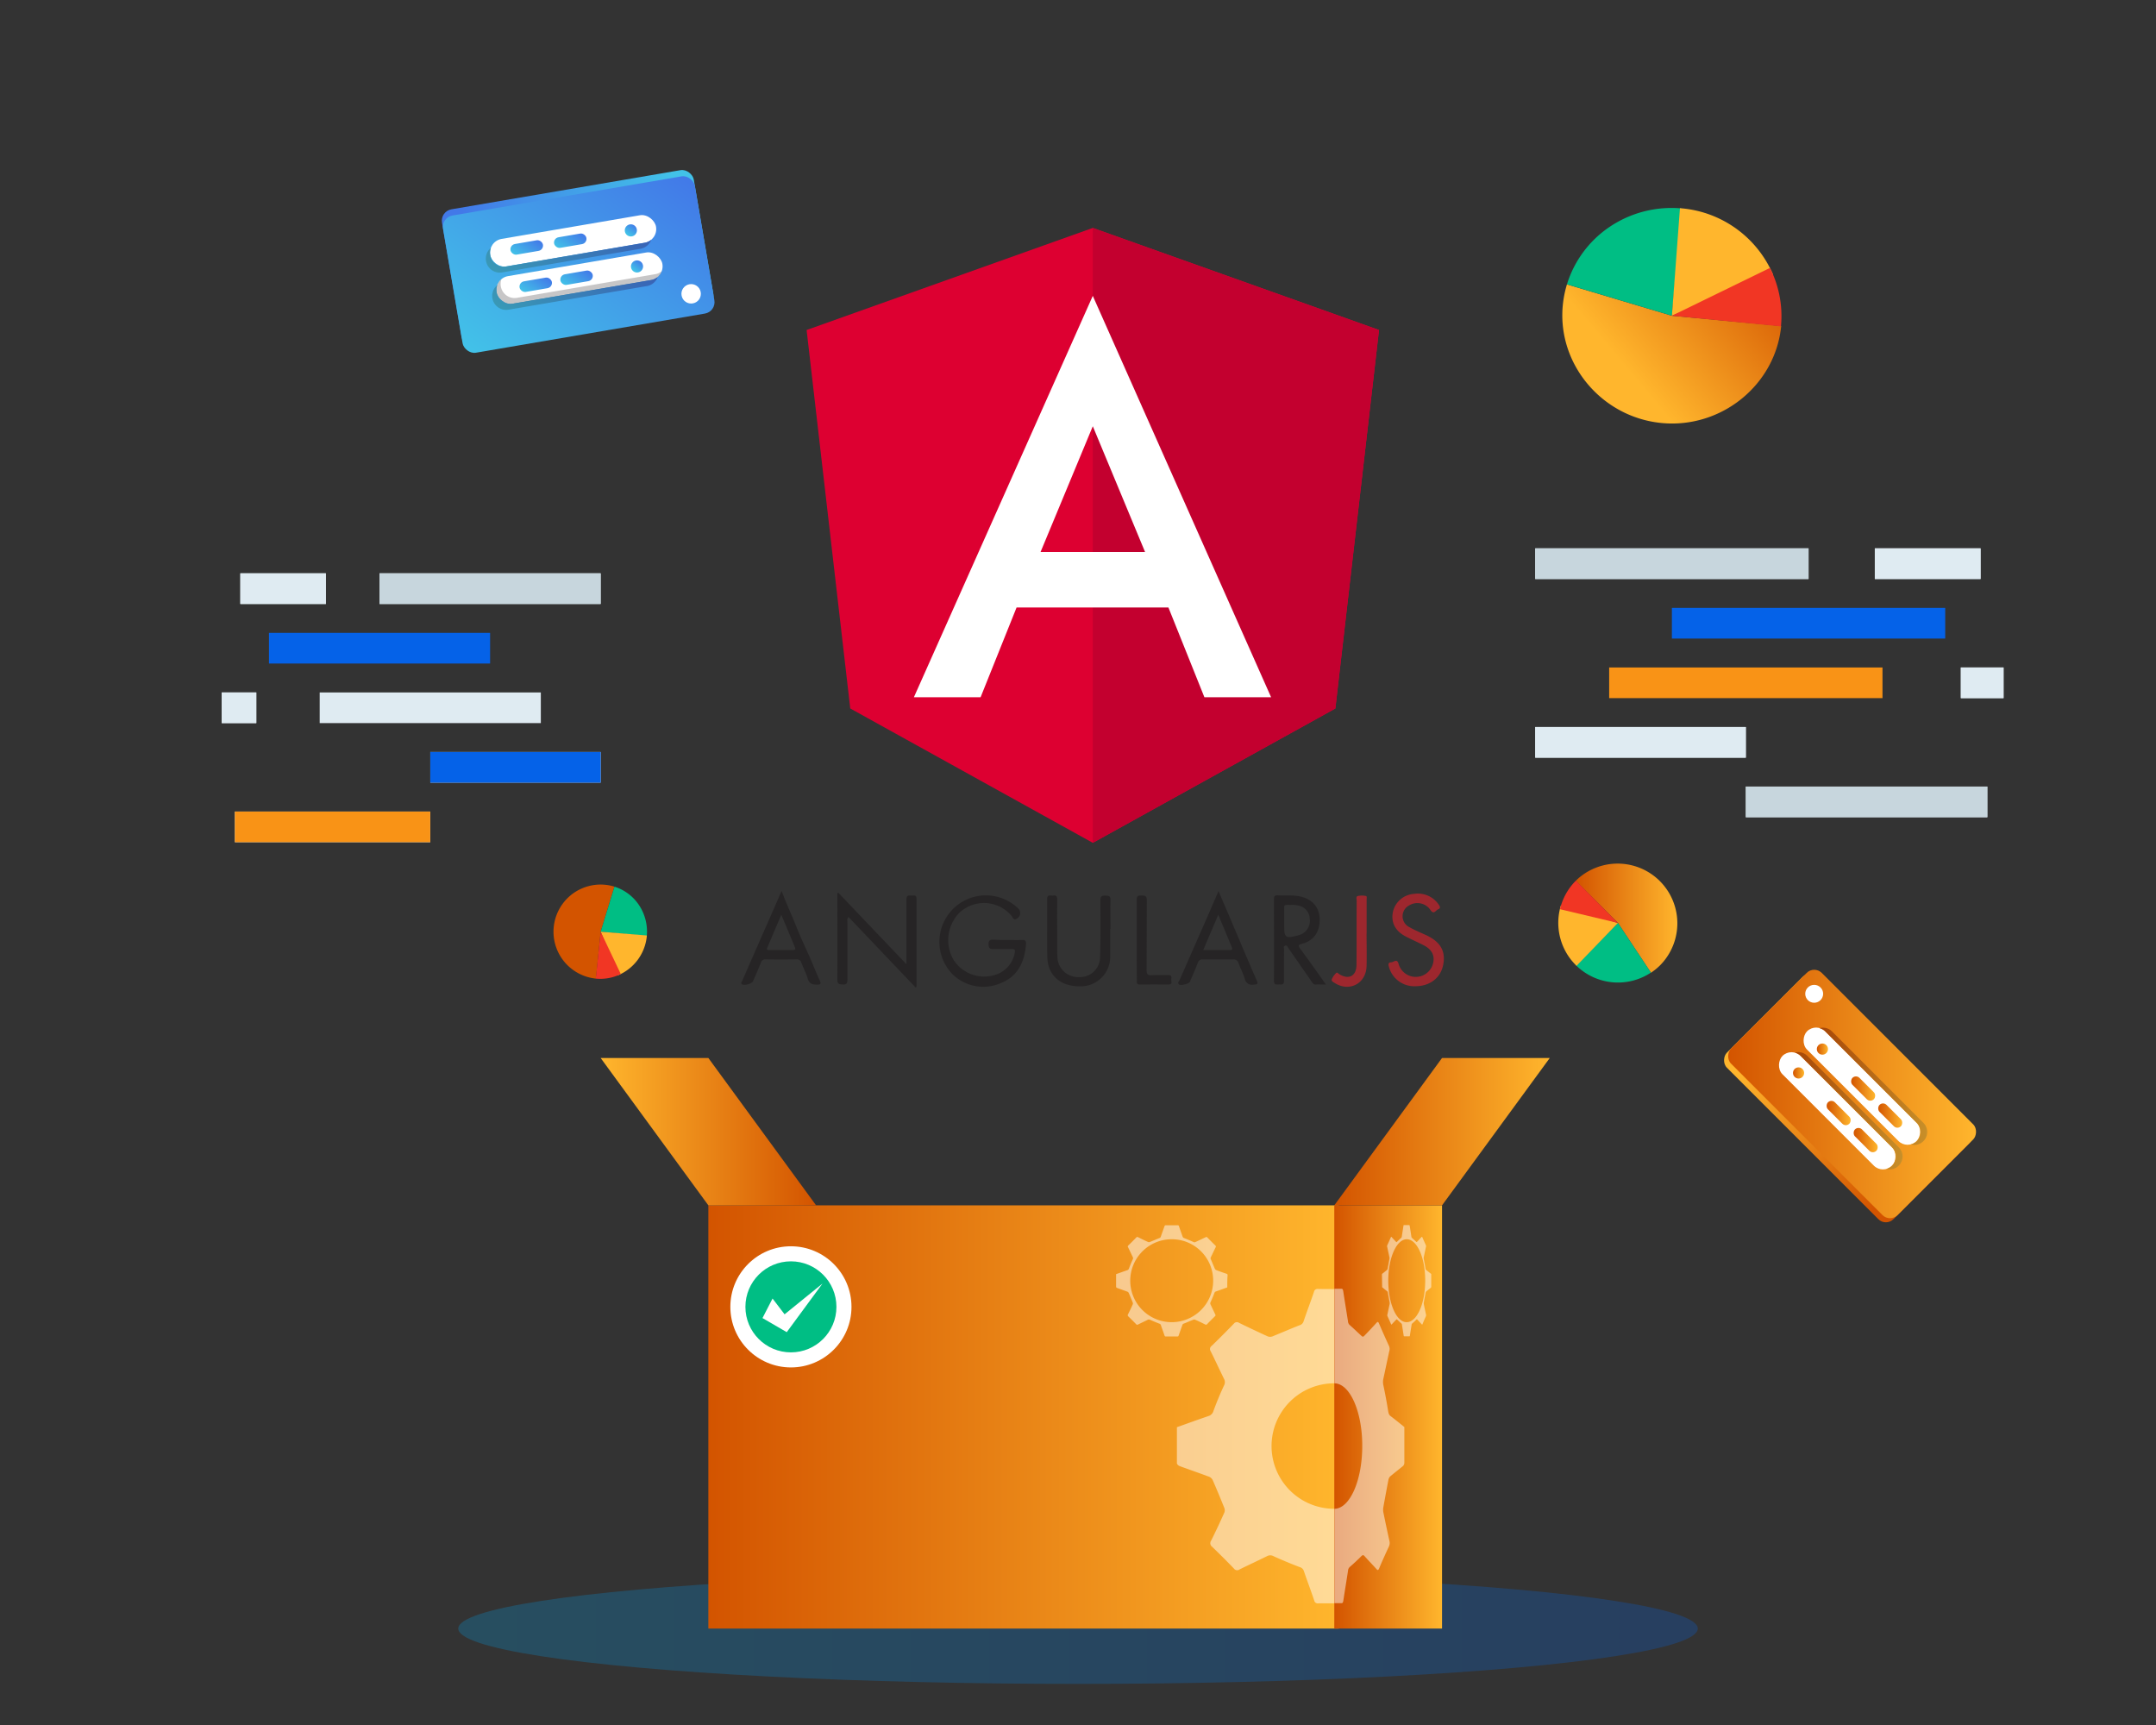 <svg id="Layer_1" data-name="Layer 1" xmlns="http://www.w3.org/2000/svg" xmlns:xlink="http://www.w3.org/1999/xlink" viewBox="0 0 650 520"><rect x="0" y="0" width="650" height="520" fill="#333333" stroke="none"/><defs><style>.cls-1,.cls-44{fill:none;}.cls-2,.cls-20{opacity:0.25;}.cls-2{fill:url(#linear-gradient);}.cls-3{fill:url(#linear-gradient-2);}.cls-4{fill:url(#linear-gradient-3);}.cls-5{fill:url(#linear-gradient-4);}.cls-6{fill:url(#linear-gradient-5);}.cls-7{clip-path:url(#clip-path);}.cls-8{opacity:0.5;}.cls-9{fill:#fff;}.cls-10{clip-path:url(#clip-path-2);}.cls-11{fill:#00be84;}.cls-12{fill:#dfebf2;}.cls-13{fill:#c7d6dd;}.cls-14{fill:#0562e8;}.cls-15{fill:#f99316;}.cls-16{fill:url(#linear-gradient-6);}.cls-17{fill:url(#linear-gradient-7);}.cls-18{fill:url(#linear-gradient-8);}.cls-19{fill:url(#linear-gradient-9);}.cls-20{fill:#231f20;}.cls-21{fill:url(#linear-gradient-10);}.cls-22{fill:url(#linear-gradient-11);}.cls-23{fill:url(#linear-gradient-12);}.cls-24{fill:url(#linear-gradient-13);}.cls-25{fill:url(#linear-gradient-14);}.cls-26{fill:url(#linear-gradient-15);}.cls-27{fill:url(#linear-gradient-16);}.cls-28{fill:url(#linear-gradient-17);}.cls-29{fill:url(#linear-gradient-18);}.cls-30{fill:url(#linear-gradient-19);}.cls-31{fill:url(#linear-gradient-20);}.cls-32{fill:url(#linear-gradient-21);}.cls-33{fill:url(#linear-gradient-22);}.cls-34{fill:url(#linear-gradient-23);}.cls-35{fill:url(#linear-gradient-24);}.cls-36{fill:url(#linear-gradient-25);}.cls-37{fill:url(#linear-gradient-26);}.cls-38{fill:#ffb62d;}.cls-39{fill:#f13624;}.cls-40{fill:url(#linear-gradient-27);}.cls-41{fill:url(#linear-gradient-28);}.cls-42{clip-path:url(#clip-path-3);}.cls-43{clip-path:url(#clip-path-4);}.cls-44{stroke:#2083d3;stroke-miterlimit:10;stroke-width:1.75px;}.cls-45{fill:#dd0031;}.cls-46{fill:#c3002f;}.cls-47{fill:#262425;}.cls-48{fill:#9d272e;}</style><linearGradient id="linear-gradient" x1="138.15" y1="490.93" x2="511.86" y2="490.93" gradientUnits="userSpaceOnUse"><stop offset="0" stop-color="#05a1e8"/><stop offset="1" stop-color="#0562e8"/></linearGradient><linearGradient id="linear-gradient-2" x1="213.56" y1="427.14" x2="403.61" y2="427.14" gradientUnits="userSpaceOnUse"><stop offset="0" stop-color="#d35400"/><stop offset="1" stop-color="#ffb62d"/></linearGradient><linearGradient id="linear-gradient-3" x1="402.27" y1="427.14" x2="434.75" y2="427.14" xlink:href="#linear-gradient-2"/><linearGradient id="linear-gradient-4" x1="402.27" y1="341.14" x2="467.23" y2="341.14" xlink:href="#linear-gradient-2"/><linearGradient id="linear-gradient-5" x1="5742.79" y1="341.14" x2="5807.74" y2="341.14" gradientTransform="matrix(-1, 0, 0, 1, 5988.83, 0)" xlink:href="#linear-gradient-2"/><clipPath id="clip-path"><rect class="cls-1" x="329.37" y="363.35" width="72.91" height="127.58" transform="translate(731.64 854.28) rotate(180)"/></clipPath><clipPath id="clip-path-2"><rect class="cls-1" x="402.27" y="363.35" width="32.48" height="127.58"/></clipPath><linearGradient id="linear-gradient-6" x1="577.57" y1="353.64" x2="537.74" y2="309.53" gradientTransform="translate(-70.88 490.91) rotate(-45)" xlink:href="#linear-gradient-2"/><linearGradient id="linear-gradient-7" x1="520.93" y1="329.78" x2="595.83" y2="329.78" gradientTransform="translate(-69.65 491.42) rotate(-45)" xlink:href="#linear-gradient-2"/><linearGradient id="linear-gradient-8" x1="548.56" y1="327.42" x2="581.02" y2="327.42" xlink:href="#linear-gradient-2"/><linearGradient id="linear-gradient-9" x1="541.14" y1="334.84" x2="573.6" y2="334.84" xlink:href="#linear-gradient-2"/><linearGradient id="linear-gradient-10" x1="558.06" y1="328.14" x2="565.37" y2="328.14" gradientTransform="translate(-67.51 493.3) rotate(-45)" xlink:href="#linear-gradient-2"/><linearGradient id="linear-gradient-11" x1="566.21" y1="336.29" x2="573.52" y2="336.29" gradientTransform="translate(-70.89 501.45) rotate(-45)" xlink:href="#linear-gradient-2"/><linearGradient id="linear-gradient-12" x1="550.67" y1="335.53" x2="557.99" y2="335.53" gradientTransform="translate(-74.9 490.24) rotate(-45)" xlink:href="#linear-gradient-2"/><linearGradient id="linear-gradient-13" x1="558.82" y1="343.68" x2="566.14" y2="343.68" gradientTransform="translate(-78.27 498.39) rotate(-45)" xlink:href="#linear-gradient-2"/><linearGradient id="linear-gradient-14" x1="547.75" y1="316.25" x2="551.11" y2="316.25" xlink:href="#linear-gradient-2"/><linearGradient id="linear-gradient-15" x1="540.56" y1="323.44" x2="543.92" y2="323.44" xlink:href="#linear-gradient-2"/><linearGradient id="linear-gradient-16" x1="2013.42" y1="4590.16" x2="1970.22" y2="4542.32" gradientTransform="translate(-4462.27 -1742.46) rotate(-45)" gradientUnits="userSpaceOnUse"><stop offset="0" stop-color="#4279e8"/><stop offset="1" stop-color="#42c2e8"/></linearGradient><linearGradient id="linear-gradient-17" x1="1951.99" y1="4564.28" x2="2033.23" y2="4564.28" gradientTransform="translate(-4461.95 -1738.69) rotate(-45)" xlink:href="#linear-gradient-16"/><linearGradient id="linear-gradient-18" x1="1981.96" y1="4561.72" x2="2017.17" y2="4561.72" gradientTransform="translate(5051.06 1090.72) rotate(125.3)" xlink:href="#linear-gradient-16"/><linearGradient id="linear-gradient-19" x1="1973.91" y1="4569.77" x2="2009.12" y2="4569.77" gradientTransform="translate(5051.06 1090.72) rotate(125.3)" xlink:href="#linear-gradient-16"/><linearGradient id="linear-gradient-20" x1="1992.26" y1="4562.51" x2="2000.19" y2="4562.51" gradientTransform="translate(-4463.9 -1730.89) rotate(-45)" xlink:href="#linear-gradient-16"/><linearGradient id="linear-gradient-21" x1="2001.1" y1="4571.35" x2="2009.04" y2="4571.35" gradientTransform="translate(-4488.72 -1728.79) rotate(-45)" xlink:href="#linear-gradient-16"/><linearGradient id="linear-gradient-22" x1="1984.25" y1="4570.52" x2="1992.18" y2="4570.52" gradientTransform="translate(-4465.81 -1753.39) rotate(-45)" xlink:href="#linear-gradient-16"/><linearGradient id="linear-gradient-23" x1="1993.09" y1="4579.36" x2="2001.02" y2="4579.36" gradientTransform="translate(-4490.63 -1751.29) rotate(-45)" xlink:href="#linear-gradient-16"/><linearGradient id="linear-gradient-24" x1="1981.08" y1="4549.61" x2="1984.73" y2="4549.61" gradientTransform="translate(5051.06 1090.72) rotate(125.3)" xlink:href="#linear-gradient-16"/><linearGradient id="linear-gradient-25" x1="1973.28" y1="4557.41" x2="1976.93" y2="4557.41" gradientTransform="translate(5051.06 1090.72) rotate(125.3)" xlink:href="#linear-gradient-16"/><linearGradient id="linear-gradient-26" x1="475.07" y1="276.75" x2="505.75" y2="276.75" xlink:href="#linear-gradient-2"/><linearGradient id="linear-gradient-27" x1="2119.56" y1="3337.83" x2="2155.39" y2="3337.83" gradientTransform="matrix(-1.21, 0.98, -1, -1.19, 6440.94, 1976.6)" xlink:href="#linear-gradient-2"/><linearGradient id="linear-gradient-28" x1="3667.93" y1="1521.12" x2="3683.34" y2="1521.12" gradientTransform="matrix(-0.98, -1.22, 1.2, -1, 1943, 6265.57)" xlink:href="#linear-gradient-2"/><clipPath id="clip-path-3"><rect class="cls-1" y="587.61" width="432.15" height="510.97"/></clipPath><clipPath id="clip-path-4"><polygon id="SVGID" class="cls-1" points="206 795.26 0 795.26 0 587.61 206 587.86 206 795.26"/></clipPath></defs><ellipse class="cls-2" cx="325.01" cy="490.93" rx="186.85" ry="16.68"/><rect class="cls-3" x="213.56" y="363.35" width="190.05" height="127.58"/><rect class="cls-4" x="402.27" y="363.35" width="32.48" height="127.58"/><polygon class="cls-5" points="434.75 363.35 402.27 363.35 434.75 318.93 467.23 318.93 434.75 363.35"/><polygon class="cls-6" points="213.56 363.35 246.04 363.35 213.56 318.93 181.09 318.93 213.56 363.35"/><g class="cls-7"><g class="cls-8"><path class="cls-9" d="M449.67,441.65c-3.24,1.16-6.44,2.32-9.65,3.43a1.94,1.94,0,0,0-1.31,1.37c-1,2.64-2.1,5.26-3.27,7.83a2,2,0,0,0,0,1.89c1.37,2.78,2.67,5.6,4,8.38a1.15,1.15,0,0,1-.24,1.58q-3.43,3.31-6.75,6.75a1.16,1.16,0,0,1-1.58.24c-2.86-1.39-5.72-2.76-8.62-4.08a2.07,2.07,0,0,0-1.43,0c-2.73,1.1-5.42,2.3-8.17,3.36a1.77,1.77,0,0,0-1.22,1.17c-1,3-2.12,5.91-3.13,8.88-.22.64-.48.89-1.19.88-3.22,0-6.44,0-9.67,0a1.06,1.06,0,0,1-1.22-.85c-1-3-2.11-5.91-3.12-8.88a1.83,1.83,0,0,0-1.31-1.22c-2.64-1-5.26-2.1-7.83-3.26a2,2,0,0,0-2,0c-2.75,1.37-5.53,2.63-8.28,4a1.19,1.19,0,0,1-1.67-.28q-3.22-3.35-6.59-6.58a1.33,1.33,0,0,1-.27-1.86q2.1-4.22,4-8.51a2,2,0,0,0-.08-1.43q-1.64-4.1-3.4-8.15a2.19,2.19,0,0,0-1.06-1.12c-3-1.12-6-2.15-9-3.25-.33-.12-.79-.56-.79-.85,0-3.6,0-7.21,0-10.86,3.18-1.13,6.3-2.27,9.45-3.34a2.24,2.24,0,0,0,1.57-1.57c.94-2.58,2-5.13,3.16-7.62a2.11,2.11,0,0,0,0-2.09c-1.35-2.75-2.63-5.53-4-8.28a1.14,1.14,0,0,1,.25-1.57q3.44-3.33,6.75-6.76a1.14,1.14,0,0,1,1.58-.22c2.86,1.39,5.73,2.76,8.62,4.07a2,2,0,0,0,1.43,0c2.73-1.09,5.42-2.29,8.16-3.35a1.77,1.77,0,0,0,1.22-1.17c1-3,2.12-5.91,3.13-8.88a1.06,1.06,0,0,1,1.2-.89q4.83.06,9.66,0a1,1,0,0,1,1.22.84c1,3,2.11,5.92,3.13,8.89a1.87,1.87,0,0,0,1.31,1.22c2.67,1,5.32,2.13,7.93,3.32a1.85,1.85,0,0,0,1.78,0c2.78-1.37,5.6-2.66,8.38-4a1.19,1.19,0,0,1,1.67.27q3.28,3.39,6.67,6.67a1.18,1.18,0,0,1,.25,1.67c-1.38,2.81-2.69,5.67-4.07,8.49a1.65,1.65,0,0,0,0,1.57c1.2,2.69,2.27,5.43,3.45,8.12a2.23,2.23,0,0,0,1.06,1.14q4.39,1.67,8.86,3.17c.69.23,1,.51.95,1.27C449.65,434.62,449.67,438.11,449.67,441.65ZM402.25,417a18.91,18.91,0,1,0,18.92,18.8A18.86,18.86,0,0,0,402.25,417Z"/><path class="cls-9" d="M370,388.09c-1.15.41-2.28.83-3.42,1.22a.67.67,0,0,0-.46.48c-.36.94-.74,1.86-1.16,2.77a.69.69,0,0,0,0,.67c.48,1,.94,2,1.42,3a.4.4,0,0,1-.09.56c-.8.78-1.6,1.58-2.38,2.39a.41.41,0,0,1-.56.08c-1-.49-2-1-3.05-1.44a.69.69,0,0,0-.51,0c-1,.38-1.92.81-2.89,1.18a.63.63,0,0,0-.43.42c-.37,1.05-.75,2.09-1.11,3.14-.08.23-.17.32-.42.32-1.14,0-2.28,0-3.42,0a.37.37,0,0,1-.44-.3c-.35-1.05-.74-2.09-1.1-3.14a.66.66,0,0,0-.47-.43c-.93-.36-1.86-.74-2.77-1.16a.77.77,0,0,0-.71,0c-1,.49-1.95.94-2.92,1.42a.43.43,0,0,1-.59-.1c-.77-.79-1.54-1.57-2.34-2.33a.47.47,0,0,1-.09-.66c.49-1,1-2,1.42-3a.7.7,0,0,0,0-.51q-.57-1.46-1.2-2.88a.78.78,0,0,0-.38-.4c-1.05-.4-2.11-.76-3.17-1.15a.51.51,0,0,1-.28-.3c0-1.28,0-2.55,0-3.85,1.13-.39,2.23-.8,3.35-1.18a.8.8,0,0,0,.55-.55c.33-.92.71-1.82,1.12-2.7a.75.75,0,0,0,0-.74c-.48-1-.94-2-1.41-2.93a.4.4,0,0,1,.09-.56c.81-.78,1.6-1.58,2.39-2.39a.41.41,0,0,1,.56-.08c1,.49,2,1,3,1.44a.69.69,0,0,0,.51,0c1-.38,1.92-.81,2.89-1.18a.63.63,0,0,0,.43-.42c.36-1.05.75-2.09,1.11-3.14.08-.23.17-.32.42-.31H355a.37.37,0,0,1,.44.3c.35,1.05.74,2.09,1.1,3.14a.66.66,0,0,0,.47.43c.94.37,1.88.76,2.8,1.18a.64.64,0,0,0,.63,0c1-.48,2-.94,3-1.42a.42.42,0,0,1,.59.09c.77.8,1.56,1.59,2.36,2.36a.42.42,0,0,1,.09.59c-.49,1-.95,2-1.44,3a.57.57,0,0,0,0,.55c.42,1,.8,1.93,1.22,2.88a.8.8,0,0,0,.37.4c1,.39,2.09.77,3.14,1.12.24.09.34.19.33.45C370,385.61,370,386.84,370,388.09Zm-16.79-14.52A12.5,12.5,0,1,0,365.75,386,12.46,12.46,0,0,0,353.24,373.57Z"/></g></g><g class="cls-10"><g class="cls-8"><path class="cls-9" d="M381.15,431.14c0-.76.12-1,.43-1.27,1.32-1,2.64-2.06,3.95-3.17a2.49,2.49,0,0,0,.47-1.14c.52-2.69,1-5.43,1.53-8.12a3.33,3.33,0,0,0,0-1.57c-.61-2.82-1.2-5.68-1.81-8.49a2.27,2.27,0,0,1,.11-1.67c1-2.18,2-4.41,3-6.67.25-.59.44-.61.74-.27,1.24,1.37,2.5,2.66,3.74,4,.28.31.49.29.79,0,1.16-1.19,2.34-2.28,3.53-3.32a1.73,1.73,0,0,0,.59-1.22c.45-3,.94-5.91,1.39-8.89.1-.68.25-.85.54-.84,1.44,0,2.87,0,4.31,0,.32,0,.43.24.53.89.45,3,.94,5.92,1.4,8.88a1.63,1.63,0,0,0,.54,1.17c1.22,1.06,2.42,2.26,3.64,3.35a.44.44,0,0,0,.63,0c1.29-1.31,2.57-2.68,3.84-4.07.28-.31.46-.33.7.22q1.48,3.43,3,6.76a2.15,2.15,0,0,1,.11,1.57c-.6,2.75-1.17,5.53-1.77,8.28a4.48,4.48,0,0,0,0,2.09c.52,2.49,1,5,1.41,7.62.14.87.32,1.29.69,1.57,1.41,1.07,2.8,2.21,4.21,3.34,0,3.65,0,7.26,0,10.86a1.48,1.48,0,0,1-.35.85c-1.33,1.1-2.67,2.13-4,3.25a2.3,2.3,0,0,0-.48,1.12q-.78,4.05-1.51,8.15a4.32,4.32,0,0,0,0,1.43q.87,4.29,1.8,8.51a2.56,2.56,0,0,1-.12,1.86c-1,2.15-2,4.35-2.94,6.58-.25.58-.43.63-.74.28-1.22-1.36-2.47-2.62-3.69-4-.32-.36-.56-.31-.89,0-1.15,1.16-2.31,2.24-3.49,3.26a1.69,1.69,0,0,0-.58,1.22c-.45,3-.94,5.91-1.39,8.88-.1.68-.25.86-.55.85-1.43,0-2.87,0-4.3,0-.32,0-.44-.24-.53-.88-.46-3-.94-5.92-1.4-8.88a1.71,1.71,0,0,0-.54-1.17c-1.22-1.06-2.42-2.26-3.64-3.36a.47.47,0,0,0-.64,0c-1.29,1.32-2.56,2.69-3.84,4.08-.28.31-.46.3-.7-.24q-1.49-3.44-3-6.75a2.29,2.29,0,0,1-.11-1.58c.61-2.78,1.19-5.6,1.8-8.38a4.16,4.16,0,0,0,0-1.89c-.52-2.57-1-5.19-1.45-7.83-.13-.71-.26-1.12-.59-1.37-1.43-1.11-2.85-2.27-4.3-3.43C381.16,438.11,381.17,434.62,381.15,431.14Zm12.71,4.69c0,10.54,3.73,19,8.39,19s8.45-8.4,8.45-19c0-10.4-3.76-18.82-8.42-18.83S393.86,425.44,393.86,435.83Z"/><path class="cls-9" d="M416.64,384.37c0-.26,0-.36.15-.45.46-.35.93-.73,1.39-1.12a.83.83,0,0,0,.17-.4c.19-.95.36-1.92.54-2.88a1.28,1.28,0,0,0,0-.55c-.22-1-.43-2-.65-3a.84.84,0,0,1,0-.59c.36-.77.71-1.56,1.06-2.36.08-.21.15-.21.26-.09l1.32,1.42c.1.11.18.11.28,0,.41-.42.83-.81,1.25-1.18a.58.58,0,0,0,.21-.43c.16-1.05.33-2.09.49-3.14,0-.24.09-.31.19-.3h1.53c.11,0,.15.08.19.31.16,1,.33,2.09.49,3.14a.59.59,0,0,0,.19.42c.43.37.86.8,1.29,1.18.07.06.16.08.22,0,.46-.46.91-1,1.36-1.44.1-.11.17-.11.25.08.35.81.71,1.61,1.07,2.39a.82.82,0,0,1,0,.56c-.22,1-.42,2-.63,2.93a1.54,1.54,0,0,0,0,.74c.18.88.35,1.78.5,2.7a.79.79,0,0,0,.25.55l1.49,1.18c0,1.3,0,2.57,0,3.85a.52.52,0,0,1-.12.3c-.47.39-.95.75-1.42,1.15a.83.83,0,0,0-.16.4q-.28,1.42-.54,2.88a1.46,1.46,0,0,0,0,.51c.2,1,.41,2,.63,3a.93.93,0,0,1,0,.66c-.35.76-.7,1.54-1,2.33-.09.2-.15.22-.26.1-.43-.48-.87-.93-1.31-1.42-.11-.12-.2-.1-.31,0-.41.42-.82.8-1.24,1.16a.58.58,0,0,0-.2.43c-.16,1-.34,2.09-.5,3.14,0,.24-.08.31-.19.3-.51,0-1,0-1.52,0-.11,0-.16-.09-.19-.32-.16-1.05-.33-2.09-.49-3.14a.59.59,0,0,0-.2-.42c-.43-.37-.85-.8-1.28-1.18a.16.16,0,0,0-.23,0c-.46.46-.91.95-1.36,1.44-.1.11-.16.11-.25-.08-.35-.81-.7-1.61-1.06-2.39a.77.77,0,0,1,0-.56c.21-1,.42-2,.64-3a1.52,1.52,0,0,0,0-.67c-.18-.91-.35-1.83-.51-2.77-.05-.25-.09-.39-.21-.48-.51-.39-1-.81-1.52-1.22Zm1.9,1.63c0,7,2.47,12.57,5.55,12.57s5.59-5.55,5.59-12.55-2.49-12.45-5.56-12.45S418.55,379.13,418.54,386Z"/></g></g><circle class="cls-9" cx="238.45" cy="393.95" r="18.26"/><circle class="cls-11" cx="238.45" cy="393.95" r="13.72"/><polygon class="cls-9" points="232.91 391.44 229.88 397.33 237.19 401.58 247.97 386.93 236.54 396.2 232.91 391.44"/><rect class="cls-12" x="462.85" y="165.3" width="82.4" height="9.24"/><rect class="cls-13" x="462.85" y="165.3" width="82.4" height="9.24"/><rect class="cls-12" x="565.23" y="165.3" width="31.88" height="9.24"/><rect class="cls-12" x="565.23" y="165.3" width="31.88" height="9.24"/><rect class="cls-14" x="504.05" y="183.25" width="82.4" height="9.24"/><rect class="cls-15" x="485.14" y="201.21" width="82.4" height="9.24"/><rect class="cls-12" x="591.16" y="201.21" width="12.88" height="9.24"/><rect class="cls-12" x="591.16" y="201.21" width="12.88" height="9.24"/><rect class="cls-12" x="462.85" y="219.16" width="63.49" height="9.24"/><rect class="cls-12" x="462.85" y="219.16" width="63.49" height="9.24"/><rect class="cls-12" x="526.34" y="237.11" width="72.81" height="9.24"/><rect class="cls-13" x="526.34" y="237.11" width="72.81" height="9.24"/><rect class="cls-12" x="114.42" y="172.82" width="66.67" height="9.24" transform="translate(295.51 354.89) rotate(-180)"/><rect class="cls-13" x="114.42" y="172.82" width="66.67" height="9.24" transform="translate(295.51 354.89) rotate(-180)"/><rect class="cls-12" x="72.46" y="172.82" width="25.79" height="9.24" transform="translate(170.71 354.89) rotate(-180)"/><rect class="cls-12" x="72.46" y="172.82" width="25.79" height="9.24" transform="translate(170.71 354.89) rotate(-180)"/><rect class="cls-14" x="81.08" y="190.78" width="66.67" height="9.24" transform="translate(228.84 390.8) rotate(-180)"/><rect class="cls-12" x="96.39" y="208.73" width="66.67" height="9.24" transform="translate(259.44 426.71) rotate(-180)"/><rect class="cls-12" x="66.86" y="208.73" width="10.42" height="9.24" transform="translate(144.13 426.71) rotate(-180)"/><rect class="cls-12" x="66.86" y="208.73" width="10.42" height="9.24" transform="translate(144.13 426.71) rotate(-180)"/><rect class="cls-12" x="129.72" y="226.68" width="51.37" height="9.24" transform="translate(310.82 462.61) rotate(-180)"/><rect class="cls-14" x="129.72" y="226.68" width="51.37" height="9.24" transform="translate(310.82 462.61) rotate(-180)"/><rect class="cls-12" x="70.81" y="244.64" width="58.91" height="9.24" transform="translate(200.53 498.52) rotate(-180)"/><rect class="cls-15" x="70.81" y="244.64" width="58.91" height="9.24" transform="translate(200.53 498.52) rotate(-180)"/><rect class="cls-16" x="521.64" y="311.68" width="71" height="38.68" rx="3.21" transform="translate(397.25 -297.01) rotate(45)"/><rect class="cls-17" x="522.88" y="310.44" width="71" height="38.68" rx="3.21" transform="translate(396.74 -298.24) rotate(45)"/><circle class="cls-9" cx="546.95" cy="299.58" r="2.7"/><rect class="cls-9" x="537.94" y="323.54" width="46.75" height="7.77" rx="3.89" transform="translate(395.93 -301.01) rotate(45)"/><rect class="cls-9" x="530.53" y="330.96" width="46.75" height="7.77" rx="3.89" transform="translate(399 -293.59) rotate(45)"/><path class="cls-18" d="M579.88,344a3.85,3.85,0,0,1-2.74,1.14,3.92,3.92,0,0,1-1-.14,3.76,3.76,0,0,0,1.73-1,3.89,3.89,0,0,0,0-5.5l-27.56-27.56a3.86,3.86,0,0,0-1.73-1,3.84,3.84,0,0,1,3.76,1l27.56,27.56A3.89,3.89,0,0,1,579.88,344Z"/><path class="cls-19" d="M572.47,351.37a3.89,3.89,0,0,1-2.75,1.14,4,4,0,0,1-1-.14,3.85,3.85,0,0,0,1.73-1,3.89,3.89,0,0,0,0-5.5l-27.56-27.56a3.76,3.76,0,0,0-1.73-1,3.92,3.92,0,0,1,1-.14,3.86,3.86,0,0,1,2.74,1.14l27.57,27.56A3.91,3.91,0,0,1,572.47,351.37Z"/><path class="cls-20" d="M579.88,344a3.85,3.85,0,0,1-2.74,1.14,3.92,3.92,0,0,1-1-.14,3.76,3.76,0,0,0,1.73-1,3.89,3.89,0,0,0,0-5.5l-27.56-27.56a3.86,3.86,0,0,0-1.73-1,3.84,3.84,0,0,1,3.76,1l27.56,27.56A3.89,3.89,0,0,1,579.88,344Z"/><path class="cls-20" d="M572.47,351.37a3.89,3.89,0,0,1-2.75,1.14,4,4,0,0,1-1-.14,3.85,3.85,0,0,0,1.73-1,3.89,3.89,0,0,0,0-5.5l-27.56-27.56a3.76,3.76,0,0,0-1.73-1,3.92,3.92,0,0,1,1-.14,3.86,3.86,0,0,1,2.74,1.14l27.57,27.56A3.91,3.91,0,0,1,572.47,351.37Z"/><rect class="cls-21" x="557.16" y="326.65" width="9.11" height="2.98" rx="1.49" transform="translate(396.55 -301.08) rotate(45)"/><rect class="cls-22" x="565.31" y="334.8" width="9.11" height="2.98" rx="1.49" transform="translate(404.71 -304.46) rotate(45)"/><rect class="cls-23" x="549.77" y="334.04" width="9.11" height="2.98" rx="1.49" transform="translate(399.61 -293.7) rotate(45)"/><rect class="cls-24" x="557.92" y="342.19" width="9.11" height="2.98" rx="1.49" transform="translate(407.76 -297.07) rotate(45)"/><circle class="cls-25" cx="549.43" cy="316.25" r="1.68"/><circle class="cls-26" cx="542.24" cy="323.44" r="1.68"/><rect class="cls-27" x="135.64" y="56.91" width="77.01" height="41.96" rx="3.48" transform="translate(358.94 125.31) rotate(170.3)"/><rect class="cls-28" x="135.96" y="58.78" width="77.01" height="41.96" rx="3.48" transform="translate(359.88 128.97) rotate(170.3)"/><circle class="cls-9" cx="208.37" cy="88.57" r="2.93"/><rect class="cls-9" x="149.36" y="79.62" width="50.71" height="8.43" rx="4.21" transform="translate(361.05 137.03) rotate(170.3)"/><rect class="cls-9" x="147.44" y="68.41" width="50.71" height="8.43" rx="4.21" transform="translate(355.35 115.08) rotate(170.3)"/><path class="cls-29" d="M148.45,89.92a4.2,4.2,0,0,1,.71-3.15,4.46,4.46,0,0,1,.76-.81,4.14,4.14,0,0,0-.2,2.16,4.21,4.21,0,0,0,4.86,3.44l41.68-7.12a4.12,4.12,0,0,0,2-.91,4.41,4.41,0,0,1-.51,1A4.24,4.24,0,0,1,195,86.24l-41.68,7.12A4.21,4.21,0,0,1,148.45,89.92Z"/><path class="cls-30" d="M146.53,78.7a4.21,4.21,0,0,1,1.47-4,4.14,4.14,0,0,0-.2,2.16,4.22,4.22,0,0,0,4.87,3.45l41.67-7.13a4.28,4.28,0,0,0,2-.9,4.61,4.61,0,0,1-.52,1A4.2,4.2,0,0,1,193.07,75l-41.68,7.13A4.22,4.22,0,0,1,146.53,78.7Z"/><path class="cls-20" d="M148.45,89.92a4.2,4.2,0,0,1,.71-3.15,4.46,4.46,0,0,1,.76-.81,4,4,0,0,0-.2,2.16,4.11,4.11,0,0,0,4.86,3.44l41.68-7.12a4.12,4.12,0,0,0,2-.91,4.41,4.41,0,0,1-.51,1A4.24,4.24,0,0,1,195,86.24l-41.68,7.12A4.21,4.21,0,0,1,148.45,89.92Z"/><path class="cls-20" d="M146.53,78.7a4.21,4.21,0,0,1,1.47-4,4,4,0,0,0-.2,2.16,4.14,4.14,0,0,0,4.87,3.45l41.67-7.13a4.2,4.2,0,0,0,2-.91,4.45,4.45,0,0,1-.52,1A4.2,4.2,0,0,1,193.07,75l-41.68,7.13A4.22,4.22,0,0,1,146.53,78.7Z"/><path class="cls-20" d="M149.71,88.13a4.22,4.22,0,0,1,.72-3.14,4.48,4.48,0,0,1,.75-.82,4.14,4.14,0,0,0-.19,2.16,4.21,4.21,0,0,0,4.86,3.45l41.68-7.13a4.16,4.16,0,0,0,2-.91,4.45,4.45,0,0,1-.52,1,4.2,4.2,0,0,1-2.73,1.72l-41.67,7.12A4.21,4.21,0,0,1,149.71,88.13Z"/><rect class="cls-31" x="168.89" y="82.13" width="9.88" height="3.23" rx="1.62" transform="translate(359.28 136.98) rotate(170.3)"/><rect class="cls-32" x="156.56" y="84.23" width="9.88" height="3.23" rx="1.62" transform="translate(335.17 143.25) rotate(170.3)"/><rect class="cls-33" x="166.98" y="70.96" width="9.88" height="3.23" rx="1.62" transform="translate(353.61 115.13) rotate(170.3)"/><rect class="cls-34" x="154.65" y="73.06" width="9.88" height="3.23" rx="1.62" transform="matrix(-0.99, 0.17, -0.17, -0.99, 329.49, 121.39)"/><circle class="cls-35" cx="192.05" cy="80.32" r="1.83"/><circle class="cls-36" cx="190.19" cy="69.45" r="1.83"/><path class="cls-37" d="M487.79,278.23l9.95,15a18.37,18.37,0,0,0,2.78-2.27,18,18,0,0,0-25.45-25.46Z"/><path class="cls-11" d="M487.79,278.23,475.15,291a18,18,0,0,0,22.58,2.19Z"/><path class="cls-38" d="M487.79,278.23l-17.2-5.31a18,18,0,0,0,4.48,18c.07.08.15.15.23.23Z"/><path class="cls-39" d="M487.79,278.23l-12.68-12.77,0,0a18.07,18.07,0,0,0-4.8,8.62Z"/><path class="cls-40" d="M504.05,95.18l-31.64-9.45a32.76,32.76,0,0,0-1.26,6.35C469.48,109.82,483,125.82,501,127.52S535.28,116,537,98.27Z"/><path class="cls-11" d="M504.05,95.18l2.83-32.36a33.39,33.39,0,0,0-21.38,5.42,32.44,32.44,0,0,0-13.09,17.48Z"/><path class="cls-38" d="M504.05,95.18l30.51-12.37a33.17,33.17,0,0,0-27.47-20l-.61-.05Z"/><path class="cls-39" d="M504.05,95.18l32.89,3.2v-.11a32,32,0,0,0-3.33-17.5Z"/><path class="cls-41" d="M181.09,280.86l4.15-13.58a13.37,13.37,0,0,0-2.73-.56A14.21,14.21,0,0,0,179.66,295Z"/><path class="cls-11" d="M181.09,280.86,195,282.17a14.42,14.42,0,0,0-2.27-9.21,13.92,13.92,0,0,0-7.48-5.68Z"/><path class="cls-38" d="M181.09,280.86,186.32,294A14.27,14.27,0,0,0,195,282.26a2.28,2.28,0,0,0,0-.26Z"/><path class="cls-39" d="M181.09,280.86,179.62,295h0a13.85,13.85,0,0,0,7.54-1.38Z"/><g class="cls-42"><g class="cls-43"><polyline class="cls-44" points="103.85 514.31 174.66 589.25 182.84 597.9"/></g></g><polygon class="cls-45" points="329.46 68.71 329.46 68.71 329.46 68.71 243.18 99.48 256.34 213.57 329.46 254.07 329.46 254.07 329.46 254.07 402.59 213.57 415.75 99.48 329.46 68.71"/><polygon class="cls-46" points="329.46 68.71 329.46 89.29 329.46 89.19 329.46 183.08 329.46 183.08 329.46 254.07 329.46 254.07 402.59 213.57 415.75 99.48 329.46 68.71"/><path class="cls-9" d="M329.46,89.19l-53.94,121h20.11l10.85-27.06h45.78l10.85,27.06h20.11L329.46,89.19Zm15.76,77.21H313.71l15.75-37.91Z"/><path class="cls-47" d="M252.76,269.13c6.74,7.07,13.48,14.14,20.52,21.54v-5.38c0-4.74,0-9.48,0-14.21,0-1.2.63-1.17,1.42-1.11s1.64-.38,1.63,1c0,8.76,0,17.53,0,26.29,0,.09-.08.17-.22.48-6.8-7.14-13.54-14.21-20.29-21.31-.57.57-.32,1.16-.33,1.67,0,5.69,0,11.38,0,17.08,0,1-.05,1.67-1.41,1.6-1.12-.07-1.65-.16-1.64-1.53.07-8.65,0-17.31,0-26Z"/><path class="cls-47" d="M303.73,283.35c1.47,0,2.93.07,4.39,0,1.05-.07,1.27.33,1.2,1.28-.41,5.22-2.34,9.58-7.45,11.67a13.29,13.29,0,0,1-14.54-2.46A14,14,0,1,1,307.12,274a1.93,1.93,0,0,1-1,3.11c-.65.12-.77-.56-1.07-.91a10.81,10.81,0,0,0-15.85-1,11.77,11.77,0,0,0-1.68,14.22,11,11,0,0,0,12.58,4.43,8.47,8.47,0,0,0,5.79-6.43c.21-.92.14-1.41-1-1.35-1.71.09-3.43,0-5.15,0-1.09.05-1.69,0-1.71-1.45s.83-1.37,1.79-1.36C301.11,283.36,302.42,283.35,303.73,283.35Z"/><path class="cls-47" d="M399.75,296.79c-1.26,0-2.16-.05-3.05,0-.72.05-.95-.44-1.26-.89-2.33-3.35-4.65-6.71-7-10.06-.24-.34-.38-1-1-.77s-.32.79-.32,1.2c0,3.13-.08,6.25,0,9.38,0,1.37-.77,1.1-1.55,1.12s-1.51.13-1.5-1.17c.06-8.17,0-16.33,0-24.5,0-.91.21-1.25,1.18-1.2,2.31.12,4.64-.16,6.93.38,3.53.85,5.58,3.27,5.68,6.69.1,3.9-1.75,6.62-5.37,7.55-1.31.34-1,.75-.45,1.53C394.61,289.53,397.08,293,399.75,296.79Zm-10.44-24c-2.46,0-2.13-.26-2.15,2,0,1.41,0,2.82,0,4.23,0,3.64.39,3.93,4,3a6.94,6.94,0,0,0,1-.31,4.51,4.51,0,0,0,2.69-4.92,4.14,4.14,0,0,0-3.35-3.79A7.29,7.29,0,0,0,389.31,272.78Z"/><path class="cls-47" d="M367.37,268.63l4.11,9.61c2.44,5.74,4.84,11.5,7.36,17.21.57,1.3.16,1.3-.95,1.37a2.19,2.19,0,0,1-2.6-1.77c-.51-1.62-1.31-3.15-1.91-4.76a1.42,1.42,0,0,0-1.56-1.07c-3.07,0-6.15,0-9.22,0a1.33,1.33,0,0,0-1.46,1c-.76,1.91-1.58,3.8-2.39,5.7-.3.7-3,1.33-3.39.77s.14-.94.32-1.37q4.38-10,8.79-20C365.38,273.18,366.28,271.1,367.37,268.63Zm-4.61,17.76c2.87,0,5.47,0,8.08,0,.67,0,.79-.23.55-.81l-4.1-9.83Z"/><path class="cls-47" d="M235.64,268.57c1.47,3.9,3.08,7.35,4.49,10.89,1.19,3,2.58,5.9,3.89,8.85,1.06,2.39,2,4.82,3.1,7.21.38.87.52,1.27-.76,1.3-1.49,0-2.39-.26-2.85-1.85s-1.31-3.16-1.91-4.76a1.33,1.33,0,0,0-1.45-1q-4.68.06-9.38,0a1.25,1.25,0,0,0-1.34.92c-.77,1.91-1.6,3.8-2.41,5.69-.33.76-2.81,1.4-3.37.86-.4-.38,0-.75.15-1.08q4.29-9.83,8.61-19.63C233.44,273.63,234.46,271.28,235.64,268.57Zm-.09,7.18c-1.47,3.44-2.83,6.67-4.22,9.89-.29.68,0,.76.6.76,2.36,0,4.72,0,7.08,0,.7,0,.92-.2.64-.87C238.31,282.35,237,279.17,235.55,275.75Z"/><path class="cls-47" d="M334.71,280c0,2.77,0,5.55,0,8.32a8.89,8.89,0,0,1-9.26,9c-5.82,0-9.59-3.34-9.7-8.89-.12-5.79,0-11.59-.06-17.38,0-1.56,1-1,1.73-1.08.91-.13,1.33.11,1.32,1.19-.06,5,0,10,0,15,0,.7,0,1.41.05,2.11a6.22,6.22,0,0,0,6.39,6.27,6.07,6.07,0,0,0,6.48-6.15c.17-5.64.13-11.28.08-16.92,0-1.22.33-1.5,1.5-1.49s1.6.16,1.56,1.45c-.11,2.87,0,5.74,0,8.61Z"/><path class="cls-48" d="M426.74,297.3a7.92,7.92,0,0,1-8-5.84c-.22-.75-.24-1.35.72-1.38.73,0,1.67-1.23,2.17.4a5.38,5.38,0,0,0,10.27.43c.83-2.56,0-4.53-2.54-5.89-1.92-1-3.93-1.85-5.83-2.87-3-1.64-4.26-4.29-3.55-7.42a7,7,0,0,1,6.28-5.27,7.59,7.59,0,0,1,7.41,3.12c.41.58.83,1.18-.13,1.55-.7.27-1.24,1.72-2.27.2a4.76,4.76,0,0,0-6.41-1.41,3.68,3.68,0,0,0-.2,6.44,39.13,39.13,0,0,0,3.79,1.86c.64.3,1.3.56,1.93.88,4.15,2.07,5.62,5,4.62,9.2C434.08,295,430.9,297.28,426.74,297.3Z"/><path class="cls-47" d="M342.69,283.28c0-4,0-8,0-12.07,0-1.19.5-1.28,1.43-1.26s1.64,0,1.63,1.29c-.05,7.1,0,14.19-.06,21.29,0,1.24.38,1.51,1.51,1.45,1.66-.09,3.33,0,5-.05,1.07-.05,1,.59.92,1.24s.53,1.63-.86,1.62c-2.87,0-5.75-.06-8.62,0-1.09,0-.91-.64-.91-1.28C342.68,291.44,342.69,287.36,342.69,283.28Z"/><path class="cls-48" d="M412,281.28c0,3.32.09,6.65,0,10-.17,5.18-5.12,7.81-9.49,5.11-.45-.28-1.18-.6-1-1.16a5.68,5.68,0,0,1,1.36-1.95c.27-.27.61.21.9.38,2.86,1.77,5.16.58,5.19-2.78.07-6.45,0-12.9.06-19.34,0-.51-.32-1.29.38-1.45a5.83,5.83,0,0,1,2.39,0c.4.08.23.71.23,1.1,0,3.37,0,6.75,0,10.12Z"/></svg>